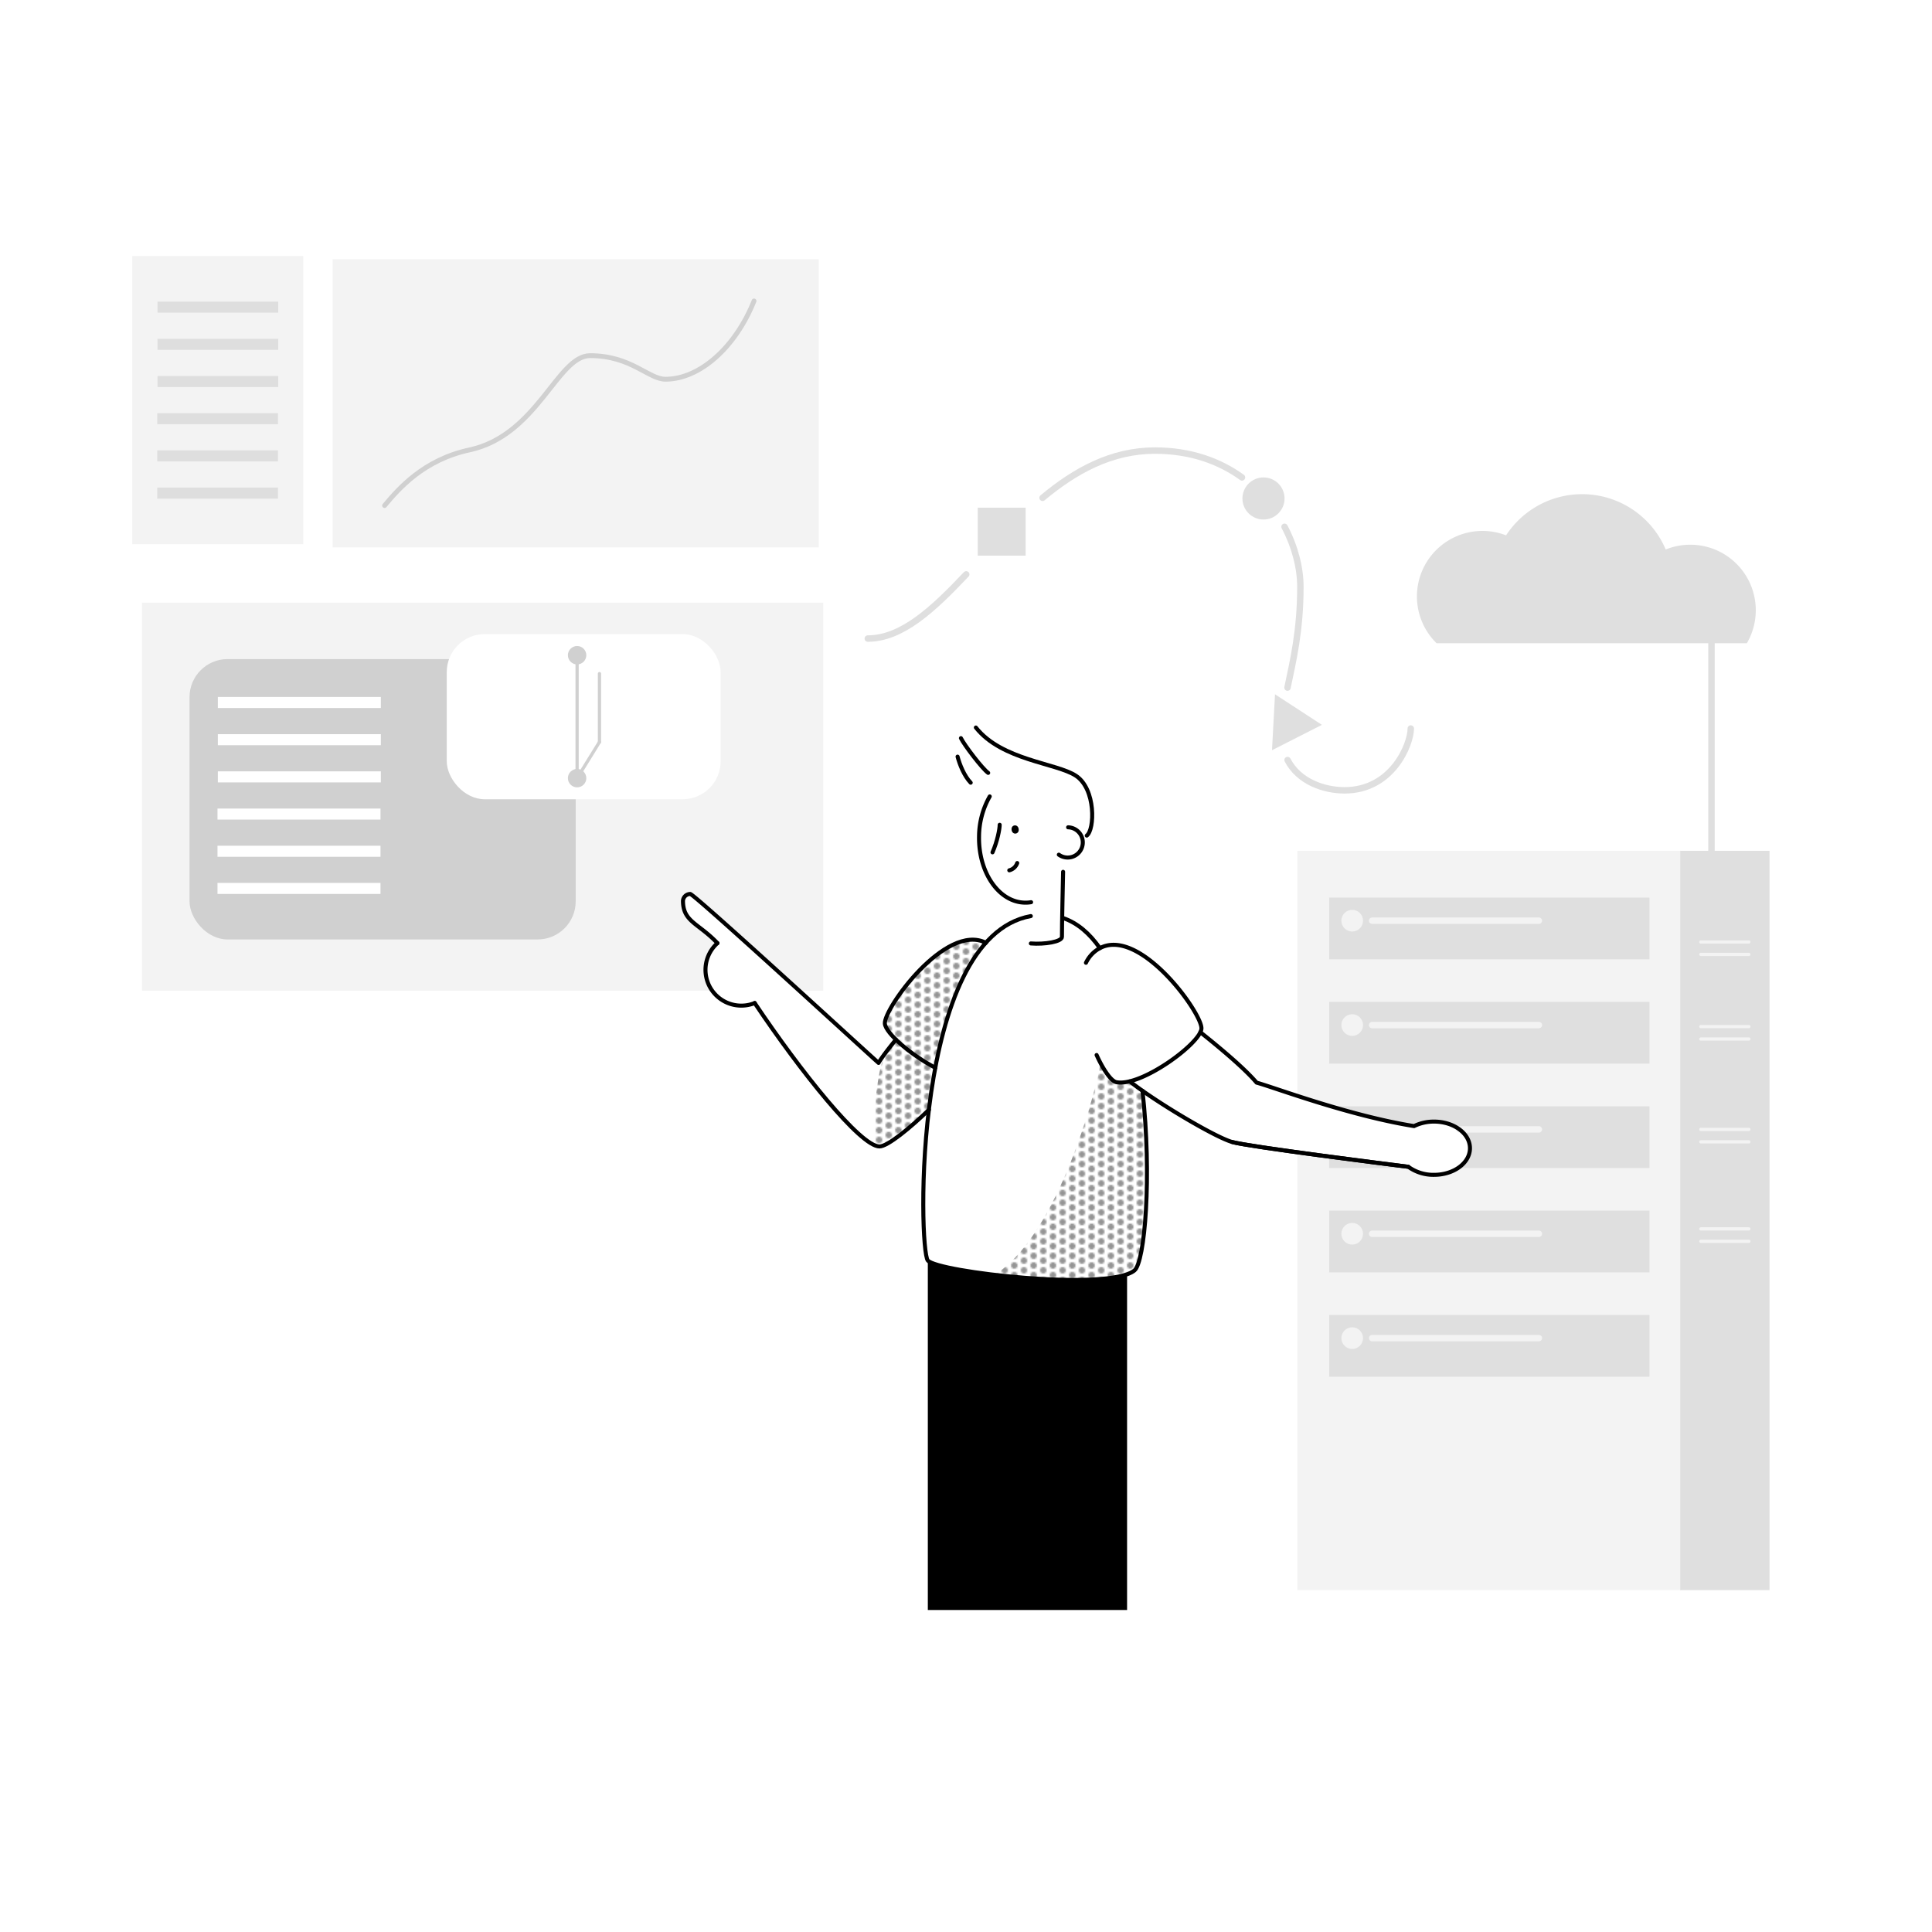 <svg xmlns="http://www.w3.org/2000/svg" xmlns:xlink="http://www.w3.org/1999/xlink" viewBox="0 0 1200 1200"><defs><style>.cls-1,.cls-10,.cls-13,.cls-14,.cls-15,.cls-6,.cls-7,.cls-9{fill:none;}.cls-2{fill:#949494;}.cls-3{fill:url(#New_Pattern);}.cls-4{fill:#f3f3f3;}.cls-5{fill:#dfdfdf;}.cls-6,.cls-7{stroke:#f3f3f3;}.cls-10,.cls-13,.cls-15,.cls-6,.cls-7,.cls-9{stroke-linecap:round;stroke-linejoin:round;}.cls-14,.cls-15,.cls-6{stroke-width:4px;}.cls-13,.cls-7{stroke-width:2px;}.cls-8{fill:#d0d0d0;}.cls-9{stroke:#000;stroke-width:2.5px;}.cls-10,.cls-13{stroke:#d0d0d0;}.cls-10{stroke-width:3px;}.cls-11{fill:#dedede;}.cls-12{fill:#fff;}.cls-14,.cls-15{stroke:#dfdfdf;}.cls-14{stroke-miterlimit:10;}</style><pattern id="New_Pattern" data-name="New Pattern" width="12" height="12" patternUnits="userSpaceOnUse" viewBox="0 0 12 12"><rect class="cls-1" width="12" height="12"/><circle class="cls-2" cx="12" cy="9" r="2"/><circle class="cls-2" cx="6" cy="12" r="2"/><circle class="cls-2" cy="9" r="2"/><circle class="cls-2" cx="12" cy="3" r="2"/><circle class="cls-2" cx="6" cy="6" r="2"/><circle class="cls-2" cy="3" r="2"/><circle class="cls-2" cx="6" r="2"/></pattern></defs><title>Artboard 1</title><g id="Shadows"><path class="cls-3" d="M542.67,711.08c0-5.87.09-39.82,6.92-56.59,4-5.18,7-8.66,7-8.66l-7-8.44,1.06-7.39,14.06-19.28L584,591.07l14.17-7.14,12.14.77,2.46,1.15-11.35,14.48-8.17,19.4-5,15-4,11.48-3,17-2.52,11.07-2.22,16.1-12.32,9.79-15.43,12.25Z"/><path class="cls-3" d="M683.5,660.19c0,5.29-24.39,109.34-68.73,133.39,62.89,7.25,77.38,1.4,77.38,1.4l13-6.34,5.47-17.51,1.82-32-.25-26.06L710.36,678l-7.7-5.63-8.48-.15-2.48-.69-4.83-5Z"/></g><g id="Vector"><polygon class="cls-4" points="88.17 374.3 88.17 615.34 443.21 615.34 438.16 608.84 440.04 594.19 445.1 584.29 436.42 576.79 427.9 569.54 423.67 560.51 427.9 554.65 470.25 592.2 495.62 615.34 511.33 615.34 511.33 374.3 88.17 374.3"/><path class="cls-4" d="M805.83,528.44V680.68c19.7,6.41,47.06,14.69,72.44,18.77a28,28,0,0,1,12.44-2.8c12.31,0,22.29,7.41,22.29,16.54s-10,16.53-22.3,16.53a26.49,26.49,0,0,1-16-5c-8.62-1.08-41.29-5.19-68.89-9V987.65h238.44V528.44Z"/><path class="cls-5" d="M874.72,724.71c-6.61-.83-27.37-3.44-49.13-6.32v7.09h50.25C875.46,725.23,875.08,725,874.72,724.71Z"/><path class="cls-5" d="M826.53,687.13c16.12,4.78,34.39,9.53,51.74,12.32a28,28,0,0,1,12.44-2.8c12.31,0,22.29,7.41,22.29,16.54,0,4.88-2.85,9.27-7.39,12.29h118.9V687.13Z"/><rect class="cls-5" x="1043.61" y="528.44" width="55.46" height="459.21" transform="translate(2142.69 1516.1) rotate(-180)"/><rect class="cls-5" x="825.59" y="557.5" width="198.93" height="38.35" transform="translate(1850.1 1153.34) rotate(-180)"/><circle class="cls-4" cx="839.88" cy="571.86" r="6.73"/><line class="cls-6" x1="955.82" y1="571.86" x2="852.26" y2="571.86"/><rect class="cls-5" x="825.59" y="622.32" width="198.93" height="38.35" transform="translate(1850.1 1282.98) rotate(-180)"/><circle class="cls-4" cx="839.88" cy="636.68" r="6.73"/><line class="cls-6" x1="955.82" y1="636.68" x2="852.26" y2="636.68"/><line class="cls-6" x1="955.82" y1="701.49" x2="906.42" y2="701.49"/><rect class="cls-5" x="825.59" y="751.95" width="198.93" height="38.35" transform="translate(1850.1 1542.25) rotate(-180)"/><circle class="cls-4" cx="839.88" cy="766.31" r="6.73"/><line class="cls-6" x1="955.82" y1="766.31" x2="852.26" y2="766.31"/><rect class="cls-5" x="825.59" y="816.77" width="198.93" height="38.35" transform="translate(1850.1 1671.89) rotate(-180)"/><circle class="cls-4" cx="839.88" cy="831.13" r="6.73"/><line class="cls-6" x1="955.82" y1="831.13" x2="852.26" y2="831.13"/><line class="cls-7" x1="1086.26" y1="585.08" x2="1056.42" y2="585.08"/><line class="cls-7" x1="1086.26" y1="592.81" x2="1056.42" y2="592.81"/><line class="cls-7" x1="1086.26" y1="637.63" x2="1056.42" y2="637.63"/><line class="cls-7" x1="1086.26" y1="645.35" x2="1056.42" y2="645.35"/><line class="cls-7" x1="1086.26" y1="701.49" x2="1056.42" y2="701.49"/><line class="cls-7" x1="1086.26" y1="709.22" x2="1056.42" y2="709.22"/><line class="cls-7" x1="1086.26" y1="763.28" x2="1056.42" y2="763.28"/><line class="cls-7" x1="1086.26" y1="771" x2="1056.42" y2="771"/><rect class="cls-8" x="117.72" y="409.37" width="239.85" height="174.14" rx="23.65" ry="23.65"/><path class="cls-9" d="M701.76,671.7c16,12.66,53.1,34.75,63.6,37.63,10.95,3,94.73,13.55,109.36,15.38a26.49,26.49,0,0,0,16,5c12.31,0,22.3-7.4,22.3-16.53s-10-16.54-22.29-16.54a28,28,0,0,0-12.44,2.8c-40.93-6.59-87-24.08-97.79-27-8.13-9.53-24.38-22.88-34.94-31.31"/><path class="cls-9" d="M468.76,623c28.26,42.21,65.63,89.08,77.5,89.08,5.08,0,19.31-11.73,30.71-22.79"/><path class="cls-9" d="M556.47,645.72c-4.07,4.95-9.05,11.41-10.77,14.47-6.45-5.61-114.47-104.93-117-104.93a4.57,4.57,0,0,0-4.49,4.21c0,13.12,9.53,13.81,21.4,26.32"/><path class="cls-9" d="M612.34,585.57c-25.06-12.64-63.54,41.11-62.74,50.22.53,6,16.23,19.53,31.36,27.41"/><path class="cls-9" d="M709.62,677.51c5.94,53,1.49,106.38-5,111.6-16.35,13.22-122.47,1-128.36-6.22-5.7-7-9.92-200.57,64-213.9"/><path class="cls-9" d="M660.31,570.21c9,3.08,16.52,9.66,22.85,18.7"/><path class="cls-9" d="M674.51,598a20.22,20.22,0,0,1,7.72-8.57c25-15.11,64.78,40.28,64,49.53s-37.46,36.2-52.81,33.21c-3.14-.61-8-7.38-12.3-16.88"/><path class="cls-9" d="M445.62,585.79A22.24,22.24,0,0,0,468.76,623"/><rect class="cls-4" x="206.62" y="161.01" width="301.9" height="178.99"/><rect class="cls-4" x="82.17" y="159.02" width="106.18" height="178.99"/><path class="cls-10" d="M238.87,314c8.78-10.54,24.36-28.45,52.7-34.54,42.34-9.11,54.59-58.56,74.94-58.56,25.54,0,36.3,14.64,46.84,14.64,21.16,0,43.39-19.62,55-48.6"/><rect class="cls-11" x="97.84" y="187.34" width="74.99" height="6.86"/><rect class="cls-11" x="97.84" y="210.44" width="74.99" height="6.86"/><rect class="cls-11" x="97.84" y="233.54" width="74.99" height="6.86"/><rect class="cls-11" x="97.67" y="256.64" width="74.99" height="6.86"/><rect class="cls-11" x="97.67" y="279.74" width="74.99" height="6.86"/><rect class="cls-11" x="97.67" y="302.84" width="74.99" height="6.86"/><rect class="cls-12" x="135.31" y="432.9" width="101.24" height="6.86"/><rect class="cls-12" x="135.31" y="456" width="101.24" height="6.86"/><rect class="cls-12" x="135.31" y="479.1" width="101.24" height="6.86"/><rect class="cls-12" x="135.09" y="502.2" width="101.24" height="6.86"/><rect class="cls-12" x="135.09" y="525.3" width="101.24" height="6.86"/><rect class="cls-12" x="135.09" y="548.39" width="101.24" height="6.86"/><rect class="cls-12" x="277.48" y="393.84" width="170.13" height="102.6" rx="23.65" ry="23.65"/><circle class="cls-8" cx="358.45" cy="406.97" r="5.72"/><circle class="cls-8" cx="358.45" cy="483.32" r="5.72"/><line class="cls-13" x1="358.45" y1="408.84" x2="358.45" y2="481.7"/><line class="cls-13" x1="372.34" y1="418.39" x2="372.34" y2="460.88"/><line class="cls-13" x1="358.45" y1="483.32" x2="372.34" y2="460.88"/><path class="cls-5" d="M892.28,399.51a40.69,40.69,0,0,1,43.17-67,56.4,56.4,0,0,1,99.15,8.79,40.69,40.69,0,0,1,50.4,58.23Z"/><line class="cls-14" x1="1063.03" y1="396.11" x2="1063.03" y2="533.2"/><path class="cls-15" d="M799.73,472.08c7.14,13.75,23.06,18.81,35.39,18.81,29.78,0,41.15-28.69,41.15-38.39"/><path class="cls-15" d="M797.85,327.2c6.58,12.51,9.84,25.74,9.84,37.3,0,27.38-4.57,46.15-8,62.57"/><path class="cls-15" d="M647.56,309.2c20.16-16.83,42.82-29.34,69.79-29.34,22.16,0,40.15,6.6,54.07,16.67"/><path class="cls-15" d="M539,396.62c21.13,0,40.46-18,61.13-39.87"/><rect class="cls-5" x="607.27" y="315.33" width="29.78" height="29.78"/><circle class="cls-5" cx="784.78" cy="309.61" r="13.08"/><polygon class="cls-5" points="821.07 450.22 791.93 431.24 790.06 465.97 821.07 450.22"/><path class="cls-9" d="M660.31,541.5s-.79,35.4-.71,40.41c0,3.05-10.83,4.77-19.33,4.08"/><path class="cls-9" d="M640.43,560.37a20.59,20.59,0,0,1-3.86.28c-16.11-.28-28.86-18.67-28.47-41.08a51.08,51.08,0,0,1,6.64-24.89"/><path class="cls-9" d="M663.43,513.86a9.39,9.39,0,1,1-5.77,17"/><path class="cls-9" d="M675,519c5-3.65,5.76-28.95-6.74-37.17-12.18-8-45.94-9.51-62.14-29.95"/><path class="cls-9" d="M613.78,480.05c-3.64-2.54-15-17.5-16.93-21.58"/><path class="cls-9" d="M602.92,486.15c-4-4.12-6.87-11.3-8.15-16.19"/><ellipse cx="630.53" cy="515.18" rx="2.22" ry="2.56" transform="translate(-77.17 112.52) rotate(-9.61)"/><path class="cls-9" d="M620.92,512.28c0,2.77-1.5,10.39-4.46,17.13"/><path class="cls-9" d="M626.89,540.57a7,7,0,0,0,4.92-4.52"/><path d="M576.29,782.89V1000H700.05V791.48C674.18,800.66,581.77,789.6,576.29,782.89Z"/><path class="cls-9" d="M765.36,709.33c10.95,3,94.73,13.55,109.36,15.38"/></g></svg>